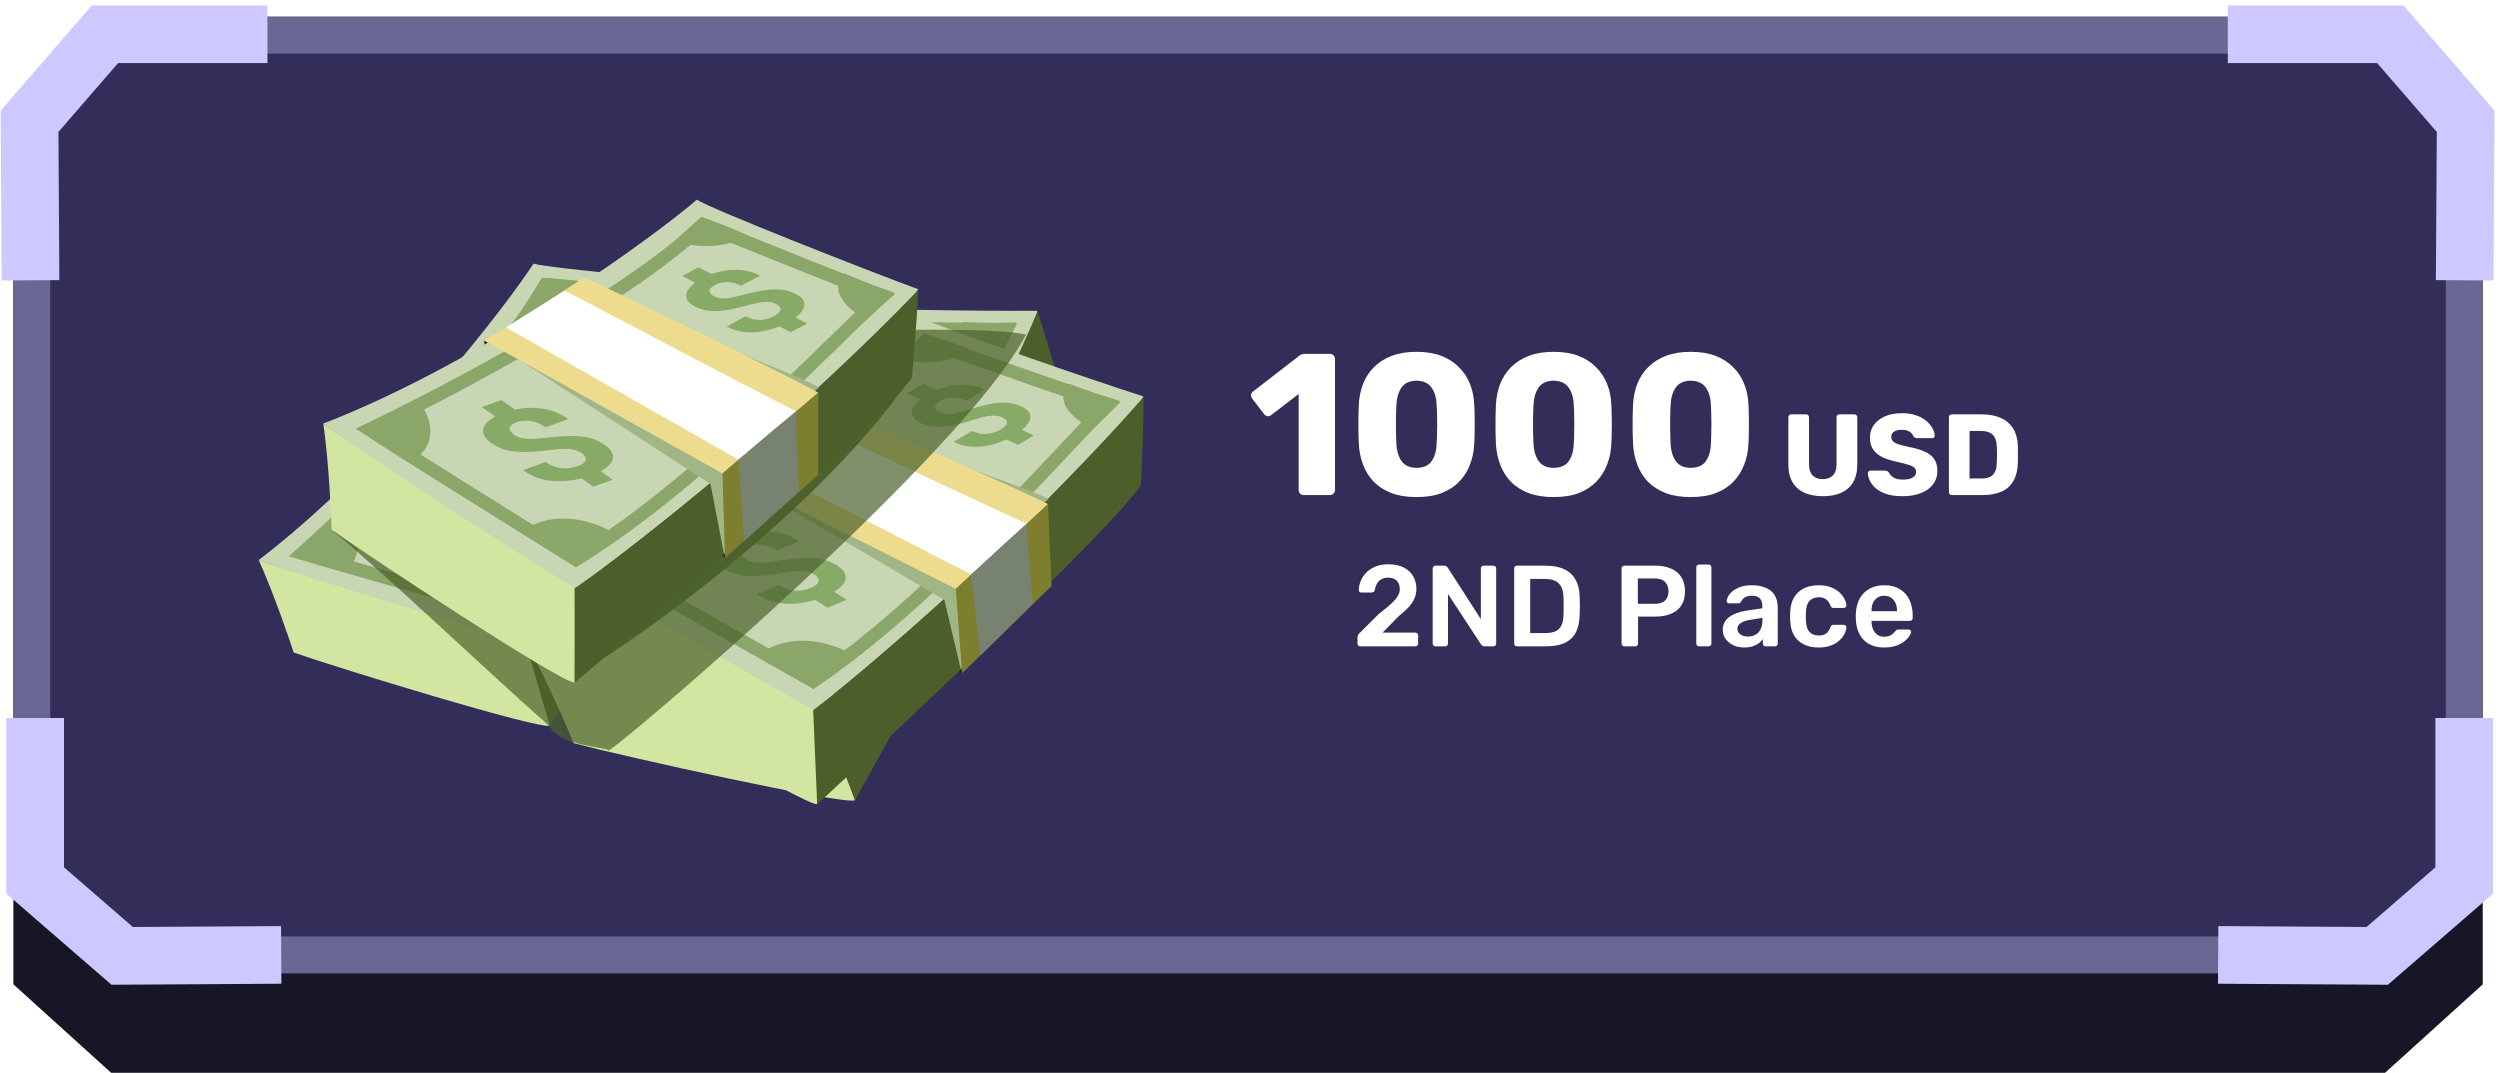 <svg width="347" height="149" viewBox="0 0 347 149" fill="none" xmlns="http://www.w3.org/2000/svg">
<path d="M344.604 136.631L331.043 148.906H15.427L1.857 136.622L1.854 136.625L1.854 14.602L15.423 2.32L15.422 2.319L331.038 2.319L331.037 2.32L344.604 14.6L344.604 136.631Z" fill="#171627"/>
<path d="M16.38 132.545L4.416 122.203L4.416 15.221L16.378 4.881L330.082 4.881L342.041 15.219L342.041 122.212L330.087 132.545H16.38Z" fill="#322E59" stroke="#6B6794" stroke-width="5.125"/>
<path d="M342.032 99.659V122.213L329.959 132.675L307.881 132.542" stroke="#CDC8FF" stroke-width="8"/>
<path d="M4.884 99.659V122.213L16.957 132.675L39.035 132.542" stroke="#CDC8FF" stroke-width="8"/>
<path d="M309.219 4.755L331.773 4.755L342.235 16.828L342.101 38.906" stroke="#CDC8FF" stroke-width="8"/>
<path d="M37.119 4.755L14.565 4.755L4.103 16.828L4.237 38.906" stroke="#CDC8FF" stroke-width="8"/>
<path d="M180.957 68.713C180.771 68.713 180.603 68.648 180.453 68.517C180.323 68.387 180.257 68.219 180.257 68.013V54.685L176.421 57.625C176.253 57.756 176.076 57.803 175.889 57.765C175.721 57.728 175.572 57.625 175.441 57.457L173.789 55.301C173.677 55.133 173.631 54.956 173.649 54.769C173.687 54.564 173.799 54.405 173.985 54.293L180.425 49.309C180.537 49.235 180.64 49.188 180.733 49.169C180.845 49.132 180.967 49.113 181.097 49.113H184.597C184.784 49.113 184.943 49.179 185.073 49.309C185.223 49.44 185.297 49.608 185.297 49.813V68.013C185.297 68.219 185.223 68.387 185.073 68.517C184.943 68.648 184.784 68.713 184.597 68.713H180.957ZM196.611 68.993C195.267 68.993 194.1 68.807 193.111 68.433C192.122 68.041 191.3 67.509 190.647 66.837C190.012 66.165 189.527 65.381 189.191 64.485C188.855 63.589 188.659 62.628 188.603 61.601C188.584 61.097 188.566 60.528 188.547 59.893C188.547 59.24 188.547 58.587 188.547 57.933C188.566 57.261 188.584 56.664 188.603 56.141C188.659 55.115 188.855 54.163 189.191 53.285C189.546 52.389 190.05 51.615 190.703 50.961C191.375 50.289 192.196 49.767 193.167 49.393C194.156 49.02 195.304 48.833 196.611 48.833C197.936 48.833 199.084 49.02 200.055 49.393C201.026 49.767 201.838 50.289 202.491 50.961C203.163 51.615 203.676 52.389 204.031 53.285C204.386 54.163 204.582 55.115 204.619 56.141C204.656 56.664 204.675 57.261 204.675 57.933C204.694 58.587 204.694 59.24 204.675 59.893C204.675 60.528 204.656 61.097 204.619 61.601C204.582 62.628 204.386 63.589 204.031 64.485C203.695 65.381 203.2 66.165 202.547 66.837C201.912 67.509 201.1 68.041 200.111 68.433C199.14 68.807 197.974 68.993 196.611 68.993ZM196.611 64.933C197.582 64.933 198.282 64.625 198.711 64.009C199.159 63.375 199.392 62.525 199.411 61.461C199.448 60.92 199.467 60.351 199.467 59.753C199.486 59.156 199.486 58.559 199.467 57.961C199.467 57.364 199.448 56.813 199.411 56.309C199.392 55.283 199.159 54.452 198.711 53.817C198.282 53.183 197.582 52.856 196.611 52.837C195.64 52.856 194.94 53.183 194.511 53.817C194.082 54.452 193.848 55.283 193.811 56.309C193.792 56.813 193.774 57.364 193.755 57.961C193.755 58.559 193.755 59.156 193.755 59.753C193.774 60.351 193.792 60.92 193.811 61.461C193.848 62.525 194.091 63.375 194.539 64.009C194.987 64.625 195.678 64.933 196.611 64.933ZM215.642 68.993C214.298 68.993 213.132 68.807 212.142 68.433C211.153 68.041 210.332 67.509 209.678 66.837C209.044 66.165 208.558 65.381 208.222 64.485C207.886 63.589 207.69 62.628 207.634 61.601C207.616 61.097 207.597 60.528 207.578 59.893C207.578 59.24 207.578 58.587 207.578 57.933C207.597 57.261 207.616 56.664 207.634 56.141C207.69 55.115 207.886 54.163 208.222 53.285C208.577 52.389 209.081 51.615 209.734 50.961C210.406 50.289 211.228 49.767 212.198 49.393C213.188 49.02 214.336 48.833 215.642 48.833C216.968 48.833 218.116 49.02 219.086 49.393C220.057 49.767 220.869 50.289 221.522 50.961C222.194 51.615 222.708 52.389 223.062 53.285C223.417 54.163 223.613 55.115 223.65 56.141C223.688 56.664 223.706 57.261 223.706 57.933C223.725 58.587 223.725 59.24 223.706 59.893C223.706 60.528 223.688 61.097 223.65 61.601C223.613 62.628 223.417 63.589 223.062 64.485C222.726 65.381 222.232 66.165 221.578 66.837C220.944 67.509 220.132 68.041 219.142 68.433C218.172 68.807 217.005 68.993 215.642 68.993ZM215.642 64.933C216.613 64.933 217.313 64.625 217.742 64.009C218.19 63.375 218.424 62.525 218.442 61.461C218.48 60.92 218.498 60.351 218.498 59.753C218.517 59.156 218.517 58.559 218.498 57.961C218.498 57.364 218.48 56.813 218.442 56.309C218.424 55.283 218.19 54.452 217.742 53.817C217.313 53.183 216.613 52.856 215.642 52.837C214.672 52.856 213.972 53.183 213.542 53.817C213.113 54.452 212.88 55.283 212.842 56.309C212.824 56.813 212.805 57.364 212.786 57.961C212.786 58.559 212.786 59.156 212.786 59.753C212.805 60.351 212.824 60.92 212.842 61.461C212.88 62.525 213.122 63.375 213.57 64.009C214.018 64.625 214.709 64.933 215.642 64.933ZM234.674 68.993C233.33 68.993 232.163 68.807 231.174 68.433C230.184 68.041 229.363 67.509 228.71 66.837C228.075 66.165 227.59 65.381 227.254 64.485C226.918 63.589 226.722 62.628 226.666 61.601C226.647 61.097 226.628 60.528 226.61 59.893C226.61 59.24 226.61 58.587 226.61 57.933C226.628 57.261 226.647 56.664 226.666 56.141C226.722 55.115 226.918 54.163 227.254 53.285C227.608 52.389 228.112 51.615 228.766 50.961C229.438 50.289 230.259 49.767 231.23 49.393C232.219 49.02 233.367 48.833 234.674 48.833C235.999 48.833 237.147 49.02 238.118 49.393C239.088 49.767 239.9 50.289 240.554 50.961C241.226 51.615 241.739 52.389 242.094 53.285C242.448 54.163 242.644 55.115 242.682 56.141C242.719 56.664 242.738 57.261 242.738 57.933C242.756 58.587 242.756 59.24 242.738 59.893C242.738 60.528 242.719 61.097 242.682 61.601C242.644 62.628 242.448 63.589 242.094 64.485C241.758 65.381 241.263 66.165 240.61 66.837C239.975 67.509 239.163 68.041 238.174 68.433C237.203 68.807 236.036 68.993 234.674 68.993ZM234.674 64.933C235.644 64.933 236.344 64.625 236.774 64.009C237.222 63.375 237.455 62.525 237.474 61.461C237.511 60.92 237.53 60.351 237.53 59.753C237.548 59.156 237.548 58.559 237.53 57.961C237.53 57.364 237.511 56.813 237.474 56.309C237.455 55.283 237.222 54.452 236.774 53.817C236.344 53.183 235.644 52.856 234.674 52.837C233.703 52.856 233.003 53.183 232.574 53.817C232.144 54.452 231.911 55.283 231.874 56.309C231.855 56.813 231.836 57.364 231.818 57.961C231.818 58.559 231.818 59.156 231.818 59.753C231.836 60.351 231.855 60.92 231.874 61.461C231.911 62.525 232.154 63.375 232.602 64.009C233.05 64.625 233.74 64.933 234.674 64.933Z" fill="white"/>
<path d="M253.009 68.873C252.049 68.873 251.207 68.719 250.481 68.409C249.767 68.089 249.212 67.604 248.817 66.953C248.423 66.292 248.225 65.455 248.225 64.441V57.913C248.225 57.796 248.263 57.7 248.337 57.625C248.412 57.551 248.508 57.513 248.625 57.513H250.689C250.807 57.513 250.903 57.551 250.977 57.625C251.052 57.7 251.089 57.796 251.089 57.913V64.425C251.089 65.119 251.255 65.641 251.585 65.993C251.927 66.335 252.401 66.505 253.009 66.505C253.607 66.505 254.071 66.335 254.401 65.993C254.743 65.641 254.913 65.119 254.913 64.425V57.913C254.913 57.796 254.951 57.7 255.025 57.625C255.111 57.551 255.207 57.513 255.313 57.513H257.393C257.5 57.513 257.591 57.551 257.665 57.625C257.751 57.7 257.793 57.796 257.793 57.913V64.441C257.793 65.455 257.596 66.292 257.201 66.953C256.807 67.604 256.252 68.089 255.537 68.409C254.823 68.719 253.98 68.873 253.009 68.873ZM264.091 68.873C263.024 68.873 262.139 68.724 261.435 68.425C260.731 68.116 260.198 67.716 259.835 67.225C259.472 66.735 259.28 66.212 259.259 65.657C259.259 65.572 259.291 65.497 259.355 65.433C259.43 65.359 259.515 65.321 259.611 65.321H261.627C261.776 65.321 261.888 65.348 261.963 65.401C262.048 65.455 262.123 65.524 262.187 65.609C262.272 65.769 262.39 65.924 262.539 66.073C262.699 66.223 262.902 66.345 263.147 66.441C263.403 66.527 263.718 66.569 264.091 66.569C264.71 66.569 265.174 66.473 265.483 66.281C265.803 66.089 265.963 65.828 265.963 65.497C265.963 65.263 265.878 65.071 265.707 64.921C265.536 64.761 265.259 64.623 264.875 64.505C264.502 64.377 264 64.249 263.371 64.121C262.56 63.951 261.867 63.732 261.291 63.465C260.726 63.188 260.294 62.831 259.995 62.393C259.696 61.945 259.547 61.391 259.547 60.729C259.547 60.079 259.728 59.497 260.091 58.985C260.464 58.473 260.982 58.073 261.643 57.785C262.304 57.497 263.088 57.353 263.995 57.353C264.731 57.353 265.376 57.449 265.931 57.641C266.496 57.833 266.971 58.089 267.355 58.409C267.739 58.729 268.027 59.071 268.219 59.433C268.422 59.785 268.528 60.132 268.539 60.473C268.539 60.559 268.507 60.639 268.443 60.713C268.379 60.777 268.299 60.809 268.203 60.809H266.091C265.974 60.809 265.872 60.788 265.787 60.745C265.702 60.703 265.627 60.633 265.563 60.537C265.499 60.303 265.328 60.1 265.051 59.929C264.784 59.748 264.432 59.657 263.995 59.657C263.526 59.657 263.158 59.743 262.891 59.913C262.635 60.073 262.507 60.324 262.507 60.665C262.507 60.879 262.576 61.065 262.715 61.225C262.864 61.385 263.104 61.524 263.435 61.641C263.776 61.759 264.24 61.881 264.827 62.009C265.798 62.191 266.582 62.42 267.179 62.697C267.776 62.964 268.214 63.316 268.491 63.753C268.768 64.18 268.907 64.719 268.907 65.369C268.907 66.095 268.699 66.724 268.283 67.257C267.878 67.78 267.312 68.18 266.587 68.457C265.862 68.735 265.03 68.873 264.091 68.873ZM270.909 68.713C270.791 68.713 270.695 68.676 270.621 68.601C270.546 68.527 270.509 68.431 270.509 68.313V57.913C270.509 57.796 270.546 57.7 270.621 57.625C270.695 57.551 270.791 57.513 270.909 57.513H275.069C276.114 57.513 277.005 57.684 277.741 58.025C278.477 58.356 279.042 58.847 279.437 59.497C279.831 60.137 280.045 60.932 280.077 61.881C280.087 62.351 280.093 62.761 280.093 63.113C280.093 63.465 280.087 63.871 280.077 64.329C280.034 65.321 279.821 66.143 279.437 66.793C279.063 67.444 278.514 67.929 277.789 68.249C277.074 68.559 276.194 68.713 275.149 68.713H270.909ZM273.373 66.409H275.069C275.527 66.409 275.906 66.34 276.205 66.201C276.514 66.052 276.743 65.823 276.893 65.513C277.053 65.204 277.138 64.799 277.149 64.297C277.17 63.988 277.181 63.711 277.181 63.465C277.191 63.22 277.191 62.975 277.181 62.729C277.181 62.484 277.17 62.212 277.149 61.913C277.127 61.188 276.935 60.66 276.573 60.329C276.221 59.988 275.693 59.817 274.989 59.817H273.373V66.409Z" fill="white"/>
<path d="M188.805 89.713C188.699 89.713 188.608 89.676 188.533 89.601C188.459 89.527 188.421 89.436 188.421 89.329V88.513C188.421 88.417 188.443 88.305 188.485 88.177C188.539 88.039 188.651 87.9 188.821 87.761L191.349 85.249C192.053 84.695 192.619 84.225 193.045 83.841C193.483 83.447 193.797 83.089 193.989 82.769C194.192 82.439 194.293 82.113 194.293 81.793C194.293 81.313 194.16 80.924 193.893 80.625C193.637 80.327 193.227 80.177 192.661 80.177C192.288 80.177 191.973 80.257 191.717 80.417C191.461 80.567 191.259 80.769 191.109 81.025C190.971 81.281 190.875 81.564 190.821 81.873C190.8 82.012 190.741 82.108 190.645 82.161C190.549 82.215 190.453 82.241 190.357 82.241H188.933C188.837 82.241 188.757 82.209 188.693 82.145C188.629 82.081 188.597 82.007 188.597 81.921C188.608 81.463 188.704 81.02 188.885 80.593C189.067 80.156 189.328 79.772 189.669 79.441C190.021 79.1 190.448 78.828 190.949 78.625C191.451 78.423 192.016 78.321 192.645 78.321C193.531 78.321 194.261 78.471 194.837 78.769C195.424 79.068 195.861 79.473 196.149 79.985C196.448 80.497 196.597 81.073 196.597 81.713C196.597 82.215 196.501 82.679 196.309 83.105C196.117 83.521 195.84 83.927 195.477 84.321C195.115 84.705 194.677 85.1 194.165 85.505L191.893 87.809H196.453C196.571 87.809 196.661 87.847 196.725 87.921C196.8 87.985 196.837 88.076 196.837 88.193V89.329C196.837 89.436 196.8 89.527 196.725 89.601C196.661 89.676 196.571 89.713 196.453 89.713H188.805ZM199.239 89.713C199.133 89.713 199.042 89.676 198.967 89.601C198.893 89.527 198.855 89.436 198.855 89.329V78.913C198.855 78.796 198.893 78.7 198.967 78.625C199.042 78.551 199.133 78.513 199.239 78.513H200.471C200.621 78.513 200.727 78.551 200.791 78.625C200.866 78.689 200.914 78.737 200.935 78.769L205.543 85.937V78.913C205.543 78.796 205.575 78.7 205.639 78.625C205.714 78.551 205.81 78.513 205.927 78.513H207.271C207.389 78.513 207.485 78.551 207.559 78.625C207.634 78.7 207.671 78.796 207.671 78.913V89.313C207.671 89.431 207.634 89.527 207.559 89.601C207.485 89.676 207.394 89.713 207.287 89.713H206.039C205.89 89.713 205.783 89.676 205.719 89.601C205.655 89.527 205.607 89.479 205.575 89.457L200.983 82.449V89.329C200.983 89.436 200.946 89.527 200.871 89.601C200.797 89.676 200.701 89.713 200.583 89.713H199.239ZM210.552 89.713C210.445 89.713 210.355 89.676 210.28 89.601C210.205 89.527 210.168 89.436 210.168 89.329V78.913C210.168 78.796 210.205 78.7 210.28 78.625C210.355 78.551 210.445 78.513 210.552 78.513H214.456C215.533 78.513 216.419 78.679 217.112 79.009C217.816 79.34 218.344 79.831 218.696 80.481C219.059 81.132 219.245 81.927 219.256 82.865C219.277 83.335 219.288 83.751 219.288 84.113C219.288 84.476 219.277 84.887 219.256 85.345C219.235 86.337 219.053 87.159 218.712 87.809C218.371 88.449 217.853 88.929 217.16 89.249C216.477 89.559 215.603 89.713 214.536 89.713H210.552ZM212.392 87.873H214.456C215.053 87.873 215.539 87.788 215.912 87.617C216.285 87.447 216.557 87.175 216.728 86.801C216.909 86.417 217.005 85.916 217.016 85.297C217.027 84.977 217.032 84.7 217.032 84.465C217.043 84.22 217.043 83.98 217.032 83.745C217.032 83.5 217.027 83.223 217.016 82.913C216.995 82.039 216.776 81.393 216.36 80.977C215.944 80.561 215.283 80.353 214.376 80.353H212.392V87.873ZM225.458 89.713C225.352 89.713 225.261 89.676 225.186 89.601C225.112 89.527 225.074 89.436 225.074 89.329V78.913C225.074 78.796 225.112 78.7 225.186 78.625C225.261 78.551 225.352 78.513 225.458 78.513H229.746C230.578 78.513 231.304 78.647 231.922 78.913C232.541 79.169 233.021 79.564 233.362 80.097C233.704 80.62 233.874 81.276 233.874 82.065C233.874 82.865 233.704 83.527 233.362 84.049C233.021 84.561 232.541 84.945 231.922 85.201C231.304 85.457 230.578 85.585 229.746 85.585H227.362V89.329C227.362 89.436 227.325 89.527 227.25 89.601C227.186 89.676 227.096 89.713 226.978 89.713H225.458ZM227.33 83.809H229.666C230.285 83.809 230.76 83.665 231.09 83.377C231.421 83.079 231.586 82.641 231.586 82.065C231.586 81.532 231.432 81.105 231.122 80.785C230.813 80.455 230.328 80.289 229.666 80.289H227.33V83.809ZM235.829 89.713C235.722 89.713 235.632 89.676 235.557 89.601C235.482 89.527 235.445 89.436 235.445 89.329V78.737C235.445 78.631 235.482 78.54 235.557 78.465C235.632 78.391 235.722 78.353 235.829 78.353H237.157C237.264 78.353 237.354 78.391 237.429 78.465C237.504 78.54 237.541 78.631 237.541 78.737V89.329C237.541 89.436 237.504 89.527 237.429 89.601C237.354 89.676 237.264 89.713 237.157 89.713H235.829ZM242.079 89.873C241.525 89.873 241.023 89.767 240.575 89.553C240.127 89.329 239.77 89.036 239.503 88.673C239.247 88.3 239.119 87.884 239.119 87.425C239.119 86.679 239.418 86.087 240.015 85.649C240.623 85.201 241.423 84.903 242.415 84.753L244.607 84.433V84.097C244.607 83.649 244.495 83.303 244.271 83.057C244.047 82.812 243.663 82.689 243.119 82.689C242.735 82.689 242.421 82.769 242.175 82.929C241.941 83.079 241.765 83.281 241.647 83.537C241.562 83.676 241.439 83.745 241.279 83.745H240.015C239.898 83.745 239.807 83.713 239.743 83.649C239.69 83.585 239.663 83.5 239.663 83.393C239.674 83.223 239.743 83.015 239.871 82.769C239.999 82.524 240.202 82.289 240.479 82.065C240.757 81.831 241.114 81.633 241.551 81.473C241.989 81.313 242.517 81.233 243.135 81.233C243.807 81.233 244.373 81.319 244.831 81.489C245.301 81.649 245.674 81.868 245.951 82.145C246.229 82.423 246.431 82.748 246.559 83.121C246.687 83.495 246.751 83.889 246.751 84.305V89.329C246.751 89.436 246.714 89.527 246.639 89.601C246.565 89.676 246.474 89.713 246.367 89.713H245.071C244.954 89.713 244.858 89.676 244.783 89.601C244.719 89.527 244.687 89.436 244.687 89.329V88.705C244.549 88.908 244.362 89.1 244.127 89.281C243.893 89.452 243.605 89.596 243.263 89.713C242.933 89.82 242.538 89.873 242.079 89.873ZM242.623 88.353C242.997 88.353 243.333 88.273 243.631 88.113C243.941 87.953 244.181 87.708 244.351 87.377C244.533 87.036 244.623 86.609 244.623 86.097V85.761L243.023 86.017C242.394 86.113 241.925 86.268 241.615 86.481C241.306 86.695 241.151 86.956 241.151 87.265C241.151 87.5 241.221 87.703 241.359 87.873C241.509 88.033 241.695 88.156 241.919 88.241C242.143 88.316 242.378 88.353 242.623 88.353ZM252.404 89.873C251.636 89.873 250.959 89.729 250.372 89.441C249.796 89.153 249.343 88.737 249.012 88.193C248.692 87.639 248.516 86.972 248.484 86.193C248.473 86.033 248.468 85.825 248.468 85.569C248.468 85.303 248.473 85.084 248.484 84.913C248.516 84.135 248.692 83.473 249.012 82.929C249.343 82.375 249.796 81.953 250.372 81.665C250.959 81.377 251.636 81.233 252.404 81.233C253.087 81.233 253.668 81.329 254.148 81.521C254.628 81.713 255.023 81.953 255.332 82.241C255.641 82.529 255.871 82.833 256.02 83.153C256.18 83.463 256.265 83.745 256.276 84.001C256.287 84.119 256.249 84.215 256.164 84.289C256.089 84.353 255.999 84.385 255.892 84.385H254.484C254.377 84.385 254.292 84.359 254.228 84.305C254.175 84.252 254.121 84.172 254.068 84.065C253.908 83.639 253.695 83.34 253.428 83.169C253.172 82.988 252.841 82.897 252.436 82.897C251.903 82.897 251.476 83.068 251.156 83.409C250.847 83.74 250.681 84.268 250.66 84.993C250.639 85.399 250.639 85.772 250.66 86.113C250.681 86.849 250.847 87.383 251.156 87.713C251.476 88.044 251.903 88.209 252.436 88.209C252.852 88.209 253.188 88.124 253.444 87.953C253.7 87.772 253.908 87.468 254.068 87.041C254.121 86.935 254.175 86.855 254.228 86.801C254.292 86.748 254.377 86.721 254.484 86.721H255.892C255.999 86.721 256.089 86.759 256.164 86.833C256.249 86.897 256.287 86.988 256.276 87.105C256.265 87.297 256.212 87.516 256.116 87.761C256.031 87.996 255.887 88.241 255.684 88.497C255.492 88.743 255.247 88.972 254.948 89.185C254.649 89.388 254.287 89.553 253.86 89.681C253.444 89.809 252.959 89.873 252.404 89.873ZM261.529 89.873C260.345 89.873 259.406 89.532 258.713 88.849C258.019 88.167 257.646 87.196 257.593 85.937C257.582 85.831 257.577 85.697 257.577 85.537C257.577 85.367 257.582 85.233 257.593 85.137C257.635 84.337 257.817 83.644 258.137 83.057C258.467 82.471 258.921 82.023 259.497 81.713C260.073 81.393 260.75 81.233 261.529 81.233C262.393 81.233 263.118 81.415 263.705 81.777C264.291 82.129 264.734 82.625 265.033 83.265C265.331 83.895 265.481 84.625 265.481 85.457V85.793C265.481 85.9 265.443 85.991 265.369 86.065C265.294 86.14 265.198 86.177 265.081 86.177H259.769C259.769 86.177 259.769 86.193 259.769 86.225C259.769 86.257 259.769 86.284 259.769 86.305C259.779 86.679 259.849 87.025 259.977 87.345C260.115 87.655 260.313 87.905 260.569 88.097C260.835 88.289 261.15 88.385 261.513 88.385C261.811 88.385 262.062 88.343 262.265 88.257C262.467 88.161 262.633 88.055 262.761 87.937C262.889 87.82 262.979 87.724 263.033 87.649C263.129 87.521 263.203 87.447 263.257 87.425C263.321 87.393 263.411 87.377 263.529 87.377H264.905C265.011 87.377 265.097 87.409 265.161 87.473C265.235 87.537 265.267 87.617 265.257 87.713C265.246 87.884 265.155 88.092 264.985 88.337C264.825 88.583 264.59 88.823 264.281 89.057C263.971 89.292 263.582 89.489 263.113 89.649C262.654 89.799 262.126 89.873 261.529 89.873ZM259.769 84.833H263.305V84.785C263.305 84.369 263.235 84.007 263.097 83.697C262.958 83.388 262.755 83.143 262.489 82.961C262.222 82.78 261.902 82.689 261.529 82.689C261.155 82.689 260.835 82.78 260.569 82.961C260.302 83.143 260.099 83.388 259.961 83.697C259.833 84.007 259.769 84.369 259.769 84.785V84.833Z" fill="white"/>
<g filter="url(#filter0_d_1266_3559)">
<path d="M83.65 73.72L84.202 72.958L84.566 74.02L83.65 73.72Z" fill="#232C18"/>
<path d="M47.854 56.012L47.355 56.81L46.92 55.775L47.854 56.012Z" fill="#232C18"/>
<path d="M66.982 83.237C63.996 83.832 41.099 75.895 30.023 71.852C47.863 58.247 64.811 35.976 68.169 30.707C70.075 31.354 92.996 33.436 98.771 33.815C97.159 41.838 69.416 80.984 66.982 83.237Z" fill="#C8D6B4"/>
<path d="M34.876 84.688C34.605 83.756 32.132 76.473 30.027 71.85C39.424 75.221 58.633 80.891 67.04 83.135C67.243 83.734 68.208 86.915 70.448 94.846C68.889 95.385 41.181 86.886 34.876 84.688Z" fill="url(#paint0_linear_1266_3559)"/>
<path d="M101.182 45.044C98.32 52.194 79.499 81.224 70.447 94.846L67.061 83.214C79.77 67.349 93.559 44.116 98.794 33.894C99.083 34.983 99.964 38.738 101.182 45.044Z" fill="#4C5E29"/>
<path d="M84.707 35.107C88.648 35.491 92.253 35.821 94.416 35.939C93.359 37.79 92.299 39.664 91.231 41.553C83.72 54.83 75.836 68.767 66.153 79.509C64.177 78.948 61.704 78.251 59.016 77.494L58.035 77.217C54.711 76.28 51.118 75.267 47.762 74.314C44.406 73.361 41.289 72.469 38.913 71.773C37.742 71.43 36.771 71.141 36.044 70.918C40.501 66.914 46.965 60.792 53.224 54.22C59.861 47.252 66.326 39.716 69.896 33.643C72.346 33.872 75.286 34.167 78.306 34.47C80.449 34.685 82.631 34.904 84.707 35.107Z" stroke="#8BA669" stroke-width="1.838"/>
<g style="mix-blend-mode:multiply" filter="url(#filter1_f_1266_3559)">
<path d="M90.018 49.533C87.407 53.44 85.184 72.182 84.276 73.545L80.101 65.391L47.847 55.683C50.716 52.759 55.801 48.22 57.485 46.219C58.118 46.035 87.49 48.809 90.018 49.533Z" fill="#A2B587"/>
</g>
<path d="M81.19 63.651L46.921 55.783C49.79 52.86 55.284 46.448 56.968 44.447C57.601 44.263 87.629 49.504 90.157 50.227C87.546 54.134 82.098 62.288 81.19 63.651Z" fill="#EDDB8E"/>
<path d="M42.038 73.586C45.544 70.165 42.791 66.865 40.976 65.642L34.49 71.282C35.01 71.422 37.248 72.08 42.038 73.586Z" fill="#8BA669"/>
<path d="M58.355 78.09C62.211 73.466 68.33 74.269 70.908 75.249L66.381 80.318C65.459 80.086 62.563 79.316 58.355 78.09Z" fill="#8BA669"/>
<path d="M93.489 39.414L96.082 35.221C94.781 35.12 91.556 34.837 89.061 34.513C87.546 37.555 91.382 39.048 93.489 39.414Z" fill="#8BA669"/>
<path d="M75.828 33.301C72.855 36.317 68.641 36.748 66.906 36.586L69.336 32.69C70.474 32.734 73.366 32.917 75.828 33.301Z" fill="#8BA669"/>
<path d="M49.051 64.099L51.208 62.524L53.215 63.228C54.272 62.66 55.375 62.296 56.525 62.137C57.811 61.953 59.01 62.062 60.122 62.465L60.139 62.5L57.66 64.311C56.973 64.07 56.301 63.988 55.643 64.065C54.985 64.143 54.415 64.358 53.932 64.711C53.431 65.077 53.201 65.402 53.242 65.687C53.283 65.966 53.542 66.189 54.019 66.356C54.322 66.463 54.639 66.514 54.971 66.511C55.303 66.508 55.693 66.444 56.141 66.318C56.589 66.186 57.133 65.983 57.773 65.711C58.966 65.204 60.023 64.81 60.942 64.529C61.862 64.241 62.697 64.081 63.448 64.049C64.199 64.011 64.921 64.113 65.613 64.356C66.62 64.71 67.115 65.224 67.098 65.897C67.083 66.459 66.737 67.073 66.06 67.74L67.86 68.372L65.703 69.948L63.948 69.331C63.244 69.745 62.507 70.085 61.737 70.352C60.853 70.658 59.962 70.827 59.066 70.858C58.169 70.883 57.302 70.742 56.464 70.435L56.438 70.407L58.917 68.596C59.435 68.778 59.936 68.866 60.419 68.859C60.908 68.848 61.37 68.765 61.807 68.61C62.238 68.453 62.636 68.24 63.003 67.972C63.358 67.713 63.594 67.472 63.71 67.248C63.827 67.025 63.83 66.827 63.719 66.656C63.608 66.479 63.396 66.335 63.081 66.225C62.767 66.114 62.435 66.061 62.086 66.064C61.965 66.065 61.839 66.073 61.706 66.089C61.568 66.106 61.423 66.13 61.273 66.162C61.149 66.189 61.022 66.221 60.89 66.258C60.743 66.299 60.587 66.348 60.422 66.404C60.086 66.519 59.712 66.665 59.301 66.842C58.126 67.361 57.081 67.766 56.167 68.055C55.253 68.339 54.415 68.498 53.653 68.532C52.896 68.562 52.168 68.455 51.47 68.209C50.492 67.866 50.003 67.357 50.003 66.684C50.003 66.103 50.349 65.475 51.039 64.798L49.051 64.099Z" fill="#87AA67"/>
<path d="M69.111 40.667L70.817 39.004L72.678 39.373C73.539 38.737 74.468 38.276 75.463 37.99C76.576 37.665 77.649 37.611 78.682 37.826L78.701 37.854L76.74 39.767C76.103 39.641 75.499 39.653 74.928 39.805C74.357 39.956 73.88 40.218 73.498 40.591C73.103 40.977 72.941 41.294 73.013 41.54C73.084 41.781 73.341 41.946 73.783 42.033C74.064 42.089 74.351 42.095 74.643 42.05C74.936 42.005 75.272 41.899 75.652 41.731C76.031 41.558 76.486 41.311 77.017 40.989C78.007 40.391 78.891 39.91 79.667 39.545C80.443 39.175 81.16 38.928 81.819 38.805C82.478 38.676 83.128 38.675 83.77 38.803C84.704 38.988 85.206 39.379 85.276 39.976C85.334 40.474 85.106 41.06 84.592 41.734L86.262 42.066L84.556 43.73L82.928 43.407C82.358 43.861 81.751 44.254 81.104 44.587C80.362 44.969 79.597 45.231 78.809 45.372C78.02 45.507 77.237 45.492 76.458 45.327L76.431 45.306L78.392 43.393C78.873 43.488 79.326 43.502 79.751 43.435C80.182 43.364 80.58 43.232 80.946 43.04C81.307 42.847 81.632 42.609 81.922 42.326C82.203 42.052 82.38 41.809 82.455 41.597C82.529 41.385 82.507 41.21 82.388 41.073C82.268 40.931 82.062 40.83 81.77 40.773C81.479 40.715 81.179 40.709 80.871 40.756C80.764 40.773 80.654 40.796 80.538 40.827C80.419 40.859 80.294 40.898 80.165 40.946C80.06 40.985 79.951 41.029 79.839 41.078C79.715 41.133 79.583 41.196 79.445 41.267C79.162 41.411 78.85 41.587 78.51 41.795C77.537 42.402 76.665 42.891 75.895 43.263C75.124 43.628 74.403 43.874 73.734 44.001C73.07 44.123 72.414 44.12 71.766 43.992C70.859 43.812 70.363 43.425 70.278 42.83C70.205 42.317 70.43 41.718 70.955 41.033L69.111 40.667Z" fill="#87AA67"/>
<path d="M93.085 60.353L90.132 50.208C89.412 51.387 83.917 59.411 81.194 63.642L84.561 74.026L93.085 60.353Z" fill="#7E7E2F"/>
<path d="M88.089 53.288C87.601 53.33 65.801 48.892 55.1 46.713L49.163 53.381L82.658 61.372C83.237 60.624 84.788 58.1 88.089 53.288Z" fill="white"/>
<path d="M88.088 53.288C88.579 54.974 89.359 57.654 91.275 63.161L86.31 71.234L82.657 61.372C83.237 60.625 84.787 58.101 88.088 53.288Z" fill="#788270"/>
<path d="M125.203 81.387L125.731 80.522L126.211 81.632L125.203 81.387Z" fill="#232C18"/>
<path d="M85.265 65.378L84.795 66.277L84.242 65.202L85.265 65.378Z" fill="#232C18"/>
<path d="M108.101 93.011C104.945 93.901 79.683 87.303 67.446 83.892C85.463 67.778 101.794 42.432 104.957 36.489C107.058 37.024 131.853 37.332 138.088 37.253C137.031 46.005 110.526 90.386 108.101 93.011Z" fill="#C8D6B4"/>
<path d="M73.737 97.27C73.368 96.292 70.098 88.678 67.449 83.889C77.826 86.72 98.934 91.193 108.153 92.897C108.421 93.523 109.727 96.858 112.8 105.188C111.17 105.899 80.694 99.102 73.737 97.27Z" fill="url(#paint1_linear_1266_3559)"/>
<path d="M141.621 49.111C139.148 57.032 121.376 89.796 112.799 105.188L108.184 92.98C120.5 74.87 133.355 48.755 138.119 37.336C138.52 38.481 139.782 42.44 141.621 49.111Z" fill="#4C5E29"/>
<path d="M123.089 39.752C127.429 39.835 131.385 39.886 133.699 39.827C132.703 41.936 131.706 44.074 130.701 46.226C123.745 61.133 116.439 76.79 106.924 89.154C104.746 88.717 102.014 88.173 99.044 87.582L97.969 87.368C94.319 86.641 90.375 85.855 86.69 85.114C83.005 84.372 79.581 83.676 76.971 83.129C75.618 82.846 74.507 82.606 73.694 82.424C78.146 77.752 84.617 70.59 90.825 62.957C97.38 54.898 103.697 46.247 107.012 39.425C109.672 39.465 112.873 39.535 116.161 39.607C118.48 39.658 120.842 39.709 123.089 39.752Z" stroke="#8BA669" stroke-width="1.838"/>
<g style="mix-blend-mode:multiply" filter="url(#filter2_f_1266_3559)">
<path d="M130.01 54.871C127.534 59.288 126.723 79.605 125.863 81.146L120.692 72.74L85.232 65.025C88.067 61.644 93.148 56.34 94.788 54.05C95.452 53.798 127.234 54.307 130.01 54.871Z" fill="#A2B587"/>
</g>
<path d="M121.719 70.779L84.249 65.211C87.084 61.829 92.446 54.48 94.086 52.19C94.75 51.939 127.444 55.041 130.22 55.605C127.745 60.021 122.579 69.238 121.719 70.779Z" fill="#EDDB8E"/>
<path d="M80.499 84.744C83.977 80.774 80.742 77.461 78.69 76.301L72.198 82.904C72.768 83.011 75.227 83.529 80.499 84.744Z" fill="#8BA669"/>
<path d="M98.404 88.209C102.156 82.918 108.797 83.265 111.648 84.1L107.212 89.926C106.202 89.755 103.027 89.171 98.404 88.209Z" fill="#8BA669"/>
<path d="M132.887 43.711L135.319 38.989C133.914 38.99 130.426 38.958 127.718 38.82C126.347 42.215 130.592 43.495 132.887 43.711Z" fill="#8BA669"/>
<path d="M113.403 38.631C110.463 42.121 105.974 42.938 104.096 42.91L106.378 38.521C107.604 38.472 110.726 38.426 113.403 38.631Z" fill="#8BA669"/>
<path d="M87.233 73.964L89.417 72.09L91.632 72.678C92.719 71.979 93.874 71.495 95.096 71.227C96.462 70.921 97.759 70.938 98.987 71.278L99.008 71.313L96.498 73.467C95.74 73.266 95.011 73.234 94.311 73.373C93.611 73.512 93.016 73.791 92.527 74.21C92.02 74.645 91.801 75.014 91.868 75.317C91.936 75.613 92.233 75.831 92.759 75.971C93.093 76.059 93.439 76.088 93.795 76.057C94.151 76.025 94.564 75.923 95.035 75.75C95.505 75.571 96.073 75.308 96.737 74.961C97.976 74.317 99.078 73.805 100.042 73.425C101.005 73.039 101.889 72.796 102.693 72.699C103.496 72.594 104.28 72.644 105.044 72.847C106.156 73.142 106.73 73.652 106.768 74.377C106.8 74.981 106.48 75.67 105.808 76.443L107.795 76.971L105.611 78.845L103.674 78.33C102.953 78.834 102.19 79.261 101.385 79.612C100.461 80.016 99.519 80.272 98.559 80.381C97.598 80.484 96.655 80.405 95.728 80.146L95.698 80.118L98.209 77.964C98.78 78.116 99.326 78.168 99.844 78.12C100.368 78.067 100.858 77.939 101.314 77.736C101.763 77.531 102.174 77.269 102.545 76.95C102.904 76.642 103.137 76.363 103.243 76.113C103.35 75.863 103.336 75.651 103.203 75.476C103.069 75.295 102.829 75.158 102.482 75.066C102.135 74.974 101.774 74.945 101.4 74.978C101.27 74.989 101.134 75.009 100.993 75.037C100.846 75.066 100.693 75.104 100.534 75.152C100.404 75.191 100.27 75.235 100.131 75.286C99.977 75.343 99.813 75.408 99.641 75.483C99.289 75.635 98.9 75.823 98.474 76.048C97.254 76.704 96.166 77.226 95.209 77.614C94.252 77.996 93.365 78.237 92.549 78.338C91.739 78.434 90.948 78.38 90.177 78.175C89.098 77.888 88.53 77.383 88.473 76.66C88.424 76.037 88.743 75.332 89.428 74.547L87.233 73.964Z" fill="#87AA67"/>
<path d="M106.807 47.108L108.5 45.178L110.53 45.417C111.402 44.662 112.361 44.089 113.406 43.698C114.574 43.256 115.721 43.107 116.849 43.251L116.872 43.28L114.927 45.499C114.232 45.417 113.584 45.482 112.984 45.693C112.383 45.903 111.893 46.225 111.514 46.657C111.121 47.105 110.974 47.459 111.072 47.718C111.169 47.971 111.459 48.125 111.942 48.182C112.248 48.219 112.556 48.2 112.867 48.128C113.177 48.055 113.529 47.913 113.923 47.701C114.316 47.483 114.784 47.178 115.327 46.788C116.34 46.063 117.248 45.472 118.052 45.015C118.854 44.552 119.604 44.226 120.301 44.038C120.997 43.845 121.696 43.789 122.397 43.872C123.415 43.992 123.987 44.37 124.113 45.006C124.217 45.535 124.021 46.184 123.526 46.952L125.347 47.167L123.655 49.098L121.879 48.888C121.306 49.424 120.686 49.898 120.02 50.309C119.254 50.782 118.454 51.128 117.62 51.345C116.785 51.557 115.942 51.607 115.091 51.495L115.061 51.474L117.006 49.255C117.53 49.317 118.018 49.294 118.47 49.186C118.926 49.073 119.343 48.898 119.72 48.661C120.091 48.423 120.42 48.14 120.708 47.812C120.986 47.494 121.157 47.218 121.219 46.984C121.281 46.75 121.242 46.564 121.103 46.427C120.962 46.284 120.732 46.194 120.414 46.156C120.096 46.118 119.774 46.138 119.447 46.214C119.334 46.241 119.217 46.275 119.096 46.318C118.969 46.362 118.839 46.416 118.704 46.477C118.594 46.528 118.482 46.585 118.366 46.647C118.236 46.717 118.1 46.795 117.958 46.882C117.666 47.061 117.346 47.277 116.998 47.529C116.004 48.263 115.109 48.861 114.313 49.325C113.515 49.783 112.762 50.108 112.054 50.3C111.351 50.487 110.646 50.539 109.939 50.456C108.95 50.339 108.385 49.964 108.243 49.333C108.121 48.788 108.313 48.126 108.819 47.346L106.807 47.108Z" fill="#87AA67"/>
<path d="M134.21 66.236L130.184 55.588C129.51 56.914 124.283 65.995 121.714 70.769L126.204 81.639L134.21 66.236Z" fill="#7E7E2F"/>
<path d="M128.251 59.068C127.73 59.154 103.942 56.221 92.265 54.781L86.449 62.442L123.097 68.207C123.657 67.356 125.11 64.514 128.251 59.068Z" fill="white"/>
<path d="M128.251 59.068C128.92 60.837 129.983 63.65 132.504 69.404L127.85 78.493L123.097 68.207C123.657 67.356 125.11 64.514 128.251 59.068Z" fill="#788270"/>
<g filter="url(#filter3_d_1266_3559)">
<path d="M126.779 84.083L127.552 83.427L127.66 84.632L126.779 84.083Z" fill="#232C18"/>
<path d="M93.857 56.377L93.13 57.084L92.941 55.889L93.857 56.377Z" fill="#232C18"/>
<path d="M106.896 89.77C103.619 89.626 81.692 75.452 71.138 68.382C93.294 58.719 116.738 39.758 121.603 35.104C123.431 36.27 146.884 44.324 152.83 46.201C149.086 54.182 110.02 88.035 106.896 89.77Z" fill="#C8D6B4"/>
<path d="M72.926 83.058C72.881 82.013 72.159 73.759 71.143 68.381C80.112 74.318 98.759 85.174 106.981 89.678C107.04 90.357 107.235 93.933 107.546 102.806C105.776 102.971 78.96 86.975 72.926 83.058Z" fill="url(#paint2_linear_1266_3559)"/>
<path d="M152.473 58.568C147.645 65.317 120.51 90.871 107.546 102.805L106.984 89.766C124.35 76.422 144.734 55.643 152.833 46.289C152.855 47.503 152.815 51.658 152.473 58.568Z" fill="#4C5E29"/>
<path d="M137.804 43.88C141.9 45.317 145.641 46.604 147.858 47.272C146.252 48.964 144.636 50.681 143.008 52.411C131.735 64.391 119.894 76.974 106.987 85.739C105.056 84.642 102.631 83.27 99.995 81.778L99.041 81.238C95.802 79.405 92.302 77.424 89.035 75.567C85.767 73.709 82.733 71.976 80.425 70.639C79.23 69.947 78.249 69.372 77.534 68.944C83.225 65.9 91.612 61.124 99.898 55.818C108.646 50.216 117.354 43.978 122.638 38.536C125.151 39.407 128.17 40.476 131.27 41.573C133.457 42.347 135.684 43.136 137.804 43.88Z" stroke="#8BA669" stroke-width="1.838"/>
<g style="mix-blend-mode:multiply" filter="url(#filter4_f_1266_3559)">
<path d="M139.64 60.405C135.907 63.824 128.776 82.867 127.477 84.06L125.198 74.458L93.935 56.031C97.686 53.707 104.172 50.261 106.446 48.599C107.156 48.568 137.18 59 139.64 60.405Z" fill="#A2B587"/>
</g>
<path d="M126.787 72.916L92.943 55.899C96.694 53.575 104.087 48.274 106.362 46.612C107.071 46.581 137.151 59.762 139.611 61.166C135.877 64.586 128.086 71.723 126.787 72.916Z" fill="#EDDB8E"/>
<path d="M83.268 73.277C87.814 70.596 85.779 66.436 84.193 64.692L75.96 68.931C76.468 69.211 78.642 70.473 83.268 73.277Z" fill="#8BA669"/>
<path d="M99.188 82.173C104.409 78.323 110.606 80.731 113.053 82.417L107.016 86.561C106.111 86.082 103.278 84.534 99.188 82.173Z" fill="#8BA669"/>
<path d="M145.868 50.706L149.656 46.983C148.321 46.544 145.018 45.421 142.49 44.443C140.125 47.238 143.756 49.783 145.868 50.706Z" fill="#8BA669"/>
<path d="M128.954 39.782C125.069 42.176 120.549 41.547 118.775 40.933L122.316 37.479C123.496 37.816 126.475 38.75 128.954 39.782Z" fill="#8BA669"/>
<path d="M93.039 65.147L95.7 64.051L97.62 65.303C98.871 64.979 100.119 64.881 101.363 65.009C102.756 65.146 103.983 65.568 105.043 66.275L105.052 66.315L101.993 67.575C101.337 67.147 100.654 66.889 99.946 66.801C99.238 66.714 98.586 66.793 97.99 67.038C97.372 67.293 97.048 67.574 97.018 67.883C96.989 68.185 97.203 68.485 97.659 68.782C97.949 68.971 98.268 69.107 98.616 69.189C98.964 69.27 99.388 69.303 99.889 69.286C100.392 69.262 101.014 69.19 101.753 69.069C103.132 68.845 104.338 68.704 105.373 68.645C106.409 68.579 107.324 68.626 108.118 68.785C108.913 68.937 109.642 69.229 110.305 69.661C111.268 70.289 111.654 70.954 111.463 71.654C111.304 72.238 110.784 72.792 109.905 73.316L111.627 74.439L108.965 75.535L107.287 74.44C106.444 74.693 105.586 74.86 104.712 74.941C103.708 75.035 102.733 74.984 101.787 74.787C100.842 74.583 99.971 74.214 99.172 73.678L99.152 73.641L102.211 72.382C102.706 72.705 103.208 72.925 103.715 73.042C104.229 73.156 104.735 73.188 105.231 73.137C105.722 73.083 106.194 72.963 106.646 72.776C107.084 72.596 107.393 72.404 107.572 72.2C107.751 71.996 107.805 71.79 107.733 71.582C107.663 71.368 107.477 71.163 107.177 70.967C106.876 70.771 106.543 70.63 106.176 70.544C106.049 70.514 105.915 70.491 105.772 70.473C105.623 70.455 105.466 70.444 105.299 70.439C105.164 70.435 105.022 70.435 104.875 70.44C104.71 70.446 104.535 70.457 104.348 70.474C103.966 70.507 103.537 70.564 103.062 70.645C101.699 70.886 100.502 71.042 99.472 71.111C98.443 71.173 97.525 71.125 96.718 70.965C95.919 70.803 95.185 70.504 94.517 70.068C93.582 69.458 93.2 68.8 93.373 68.096C93.522 67.488 94.044 66.919 94.941 66.388L93.039 65.147Z" fill="#87AA67"/>
<path d="M120.035 45.768L122.247 44.464L124.1 45.328C125.164 44.883 126.254 44.639 127.369 44.595C128.617 44.54 129.753 44.758 130.779 45.248L130.792 45.283L128.25 46.782C127.616 46.486 126.98 46.345 126.344 46.357C125.707 46.369 125.142 46.521 124.646 46.813C124.133 47.116 123.882 47.405 123.895 47.682C123.907 47.952 124.134 48.19 124.575 48.395C124.854 48.526 125.153 48.605 125.47 48.633C125.788 48.662 126.167 48.637 126.608 48.558C127.049 48.474 127.589 48.332 128.227 48.132C129.416 47.76 130.463 47.482 131.37 47.3C132.276 47.111 133.09 47.037 133.812 47.077C134.533 47.111 135.214 47.277 135.854 47.575C136.784 48.008 137.209 48.546 137.128 49.189C137.061 49.724 136.673 50.279 135.962 50.853L137.625 51.628L135.413 52.932L133.792 52.177C133.08 52.506 132.343 52.762 131.581 52.944C130.706 53.154 129.838 53.231 128.978 53.177C128.118 53.117 127.302 52.9 126.529 52.528L126.507 52.498L129.049 50.999C129.527 51.222 129.998 51.353 130.461 51.392C130.929 51.428 131.38 51.392 131.812 51.285C132.239 51.175 132.64 51.009 133.016 50.788C133.38 50.573 133.628 50.364 133.761 50.161C133.893 49.959 133.915 49.77 133.825 49.596C133.736 49.416 133.546 49.258 133.256 49.123C132.966 48.988 132.653 48.906 132.319 48.876C132.203 48.865 132.081 48.862 131.953 48.864C131.819 48.867 131.679 48.877 131.531 48.893C131.411 48.907 131.286 48.925 131.157 48.948C131.012 48.974 130.858 49.006 130.696 49.044C130.362 49.123 129.991 49.227 129.582 49.358C128.408 49.743 127.371 50.032 126.469 50.223C125.568 50.408 124.752 50.481 124.019 50.442C123.293 50.4 122.607 50.228 121.962 49.928C121.059 49.507 120.639 48.974 120.702 48.33C120.757 47.775 121.147 47.206 121.871 46.624L120.035 45.768Z" fill="#87AA67"/>
<path d="M140.073 72.513L139.583 61.14C138.528 62.189 130.721 69.177 126.787 72.907L127.648 84.636L140.073 72.513Z" fill="#7E7E2F"/>
<path d="M136.658 63.839C136.137 63.758 114.462 53.526 103.823 48.503L95.902 53.959L128.903 70.906C129.701 70.273 131.971 68.029 136.658 63.839Z" fill="white"/>
<path d="M136.656 63.839C136.738 65.729 136.867 68.734 137.46 74.988L130.195 82.163L128.901 70.906C129.699 70.273 131.968 68.029 136.656 63.839Z" fill="#788270"/>
</g>
<g style="mix-blend-mode:multiply" filter="url(#filter5_f_1266_3559)">
<path d="M136.54 40.552C127.938 56.926 82.123 96.031 78.626 98.29C78.001 97.718 71.798 97.76 70.209 94.758C61.58 87.136 47.097 73.333 40.369 67.861C62.921 59.16 99.153 43.856 104.214 39.416C105.99 40.66 129.398 39.094 136.54 40.552Z" fill="#4B622C" fill-opacity="0.7"/>
</g>
<g style="mix-blend-mode:multiply" filter="url(#filter6_f_1266_3559)">
<path d="M73.681 87.99C71.056 85.586 56.802 79.294 46.562 71.777C69.114 63.076 99.153 43.856 104.213 39.416C105.989 40.66 113.388 45.097 120.531 46.555C105.934 67.508 77.213 86.401 73.681 87.99Z" fill="#4B622C"/>
</g>
<path d="M93.902 70.987L94.703 70.364L94.76 71.572L93.902 70.987Z" fill="#232C18"/>
<path d="M62.208 41.89L61.451 42.565L61.314 41.363L62.208 41.89Z" fill="#232C18"/>
<path d="M73.796 75.812C70.529 75.528 49.232 60.423 38.992 52.906C61.544 44.205 85.782 26.27 90.843 21.831C92.618 23.074 115.703 32.13 121.563 34.261C117.478 42.074 76.992 74.214 73.796 75.812Z" fill="#C8D6B4"/>
<path d="M40.146 67.644C40.146 66.599 39.78 58.321 38.996 52.904C47.701 59.221 65.864 70.87 73.885 75.724C73.914 76.404 73.956 79.985 73.885 88.864C72.109 88.953 46.006 71.817 40.146 67.644Z" fill="url(#paint3_linear_1266_3559)"/>
<path d="M120.677 46.602C115.563 53.137 87.353 77.499 73.887 88.864V75.812C91.811 63.228 113.071 43.346 121.564 34.35C121.535 35.563 121.316 39.712 120.677 46.602Z" fill="#4C5E29"/>
<path d="M106.65 31.296C110.681 32.908 114.363 34.355 116.549 35.117C114.872 36.739 113.183 38.385 111.482 40.043C99.704 51.527 87.333 63.588 74.06 71.789C72.178 70.61 69.815 69.135 67.245 67.531L66.315 66.951C63.158 64.981 59.747 62.851 56.563 60.854C53.378 58.858 50.421 56.996 48.173 55.561C47.008 54.818 46.054 54.201 45.357 53.743C51.174 50.947 59.759 46.536 68.266 41.592C77.247 36.371 86.215 30.513 91.728 25.304C94.202 26.282 97.171 27.48 100.222 28.71C102.373 29.577 104.564 30.461 106.65 31.296Z" stroke="#8BA669" stroke-width="1.838"/>
<g style="mix-blend-mode:multiply" filter="url(#filter7_f_1266_3559)">
<path d="M107.775 47.884C103.898 51.139 95.955 69.857 94.605 70.994L92.741 61.302L62.301 41.547C66.148 39.387 72.776 36.222 75.12 34.66C75.83 34.66 105.378 46.374 107.775 47.884Z" fill="#A2B587"/>
</g>
<path d="M94.392 59.831L61.312 41.373C65.16 39.212 72.775 34.234 75.118 32.672C75.829 32.672 105.313 47.135 107.71 48.644C103.833 51.9 95.742 58.695 94.392 59.831Z" fill="#EDDB8E"/>
<path d="M50.9 58.318C55.556 55.835 53.702 51.592 52.193 49.781L43.785 53.662C44.281 53.963 46.398 55.317 50.9 58.318Z" fill="#8BA669"/>
<path d="M66.422 67.891C71.803 64.269 77.891 66.942 80.263 68.731L74.054 72.612C73.17 72.094 70.406 70.426 66.422 67.891Z" fill="#8BA669"/>
<path d="M114.412 38.463L118.358 34.905C117.043 34.409 113.791 33.146 111.308 32.059C108.824 34.75 112.343 37.449 114.412 38.463Z" fill="#8BA669"/>
<path d="M97.984 26.821C94 29.046 89.512 28.222 87.766 27.532L91.452 24.233C92.616 24.622 95.553 25.682 97.984 26.821Z" fill="#8BA669"/>
<path d="M61.011 50.616L63.717 49.636L65.581 50.969C66.845 50.699 68.096 50.655 69.333 50.837C70.719 51.033 71.926 51.508 72.955 52.259L72.963 52.3L69.853 53.427C69.215 52.971 68.544 52.684 67.84 52.566C67.136 52.448 66.482 52.499 65.876 52.718C65.248 52.946 64.912 53.213 64.868 53.52C64.827 53.821 65.027 54.13 65.471 54.447C65.752 54.648 66.064 54.797 66.408 54.894C66.752 54.99 67.175 55.041 67.677 55.046C68.18 55.044 68.804 54.998 69.549 54.909C70.935 54.745 72.147 54.656 73.183 54.641C74.221 54.621 75.133 54.707 75.919 54.899C76.707 55.086 77.423 55.409 78.067 55.869C79.002 56.538 79.359 57.219 79.138 57.91C78.954 58.486 78.411 59.018 77.509 59.504L79.181 60.7L76.475 61.68L74.845 60.514C73.993 60.73 73.128 60.86 72.251 60.904C71.244 60.954 70.272 60.861 69.335 60.623C68.401 60.379 67.546 59.972 66.771 59.403L66.753 59.366L69.863 58.239C70.344 58.583 70.835 58.824 71.337 58.963C71.846 59.099 72.35 59.152 72.848 59.123C73.341 59.09 73.817 58.99 74.277 58.824C74.723 58.663 75.039 58.484 75.227 58.288C75.415 58.091 75.477 57.888 75.414 57.678C75.353 57.461 75.177 57.248 74.885 57.039C74.593 56.831 74.266 56.675 73.904 56.574C73.778 56.538 73.644 56.509 73.503 56.485C73.355 56.461 73.198 56.443 73.032 56.431C72.897 56.421 72.755 56.415 72.608 56.414C72.444 56.412 72.268 56.416 72.08 56.424C71.697 56.442 71.266 56.48 70.788 56.54C69.416 56.723 68.213 56.826 67.181 56.851C66.15 56.869 65.235 56.781 64.436 56.587C63.645 56.39 62.924 56.06 62.276 55.596C61.367 54.946 61.015 54.273 61.218 53.576C61.392 52.976 61.939 52.429 62.858 51.937L61.011 50.616Z" fill="#87AA67"/>
<path d="M88.817 32.417L91.083 31.21L92.897 32.152C93.98 31.754 95.079 31.557 96.195 31.561C97.444 31.56 98.57 31.826 99.573 32.36L99.585 32.395L96.981 33.784C96.36 33.461 95.731 33.292 95.094 33.277C94.458 33.262 93.886 33.389 93.379 33.66C92.853 33.94 92.59 34.219 92.59 34.495C92.591 34.766 92.808 35.014 93.239 35.238C93.513 35.38 93.808 35.472 94.124 35.514C94.44 35.556 94.82 35.547 95.263 35.488C95.708 35.423 96.253 35.304 96.899 35.131C98.103 34.811 99.162 34.579 100.075 34.435C100.989 34.286 101.805 34.247 102.524 34.318C103.244 34.383 103.917 34.578 104.543 34.903C105.454 35.376 105.855 35.931 105.747 36.57C105.657 37.102 105.245 37.64 104.51 38.183L106.138 39.029L103.872 40.236L102.285 39.412C101.559 39.71 100.812 39.934 100.043 40.084C99.16 40.255 98.29 40.296 97.433 40.204C96.576 40.107 95.77 39.856 95.014 39.45L94.993 39.42L97.597 38.032C98.066 38.275 98.53 38.426 98.991 38.485C99.457 38.541 99.909 38.525 100.345 38.436C100.777 38.345 101.185 38.196 101.57 37.991C101.943 37.792 102.2 37.594 102.341 37.397C102.482 37.2 102.511 37.013 102.429 36.835C102.348 36.651 102.165 36.486 101.881 36.338C101.597 36.191 101.289 36.095 100.956 36.051C100.841 36.035 100.719 36.026 100.59 36.023C100.457 36.02 100.316 36.024 100.168 36.034C100.047 36.043 99.922 36.056 99.791 36.073C99.646 36.093 99.491 36.118 99.326 36.149C98.99 36.213 98.615 36.301 98.2 36.415C97.011 36.749 95.962 36.993 95.053 37.145C94.145 37.291 93.326 37.329 92.596 37.258C91.872 37.185 91.194 36.984 90.563 36.656C89.679 36.197 89.282 35.647 89.373 35.006C89.452 34.453 89.866 33.902 90.615 33.351L88.817 32.417Z" fill="#87AA67"/>
<path d="M107.688 60V48.617C106.588 49.619 98.487 56.264 94.397 59.822L94.752 71.577L107.688 60Z" fill="#7E7E2F"/>
<path d="M104.647 51.187C104.13 51.084 82.916 39.928 72.503 34.452L64.353 39.562L96.595 57.914C97.42 57.315 99.784 55.171 104.647 51.187Z" fill="white"/>
<path d="M104.648 51.188C104.648 53.079 104.648 56.087 104.971 62.36L97.404 69.216L96.596 57.914C97.42 57.316 99.784 55.172 104.648 51.188Z" fill="#788270"/>
</g>
<defs>
<filter id="filter0_d_1266_3559" x="24.143" y="15.95" width="146.337" height="106.931" filterUnits="userSpaceOnUse" color-interpolation-filters="sRGB">
<feFlood flood-opacity="0" result="BackgroundImageFix"/>
<feColorMatrix in="SourceAlpha" type="matrix" values="0 0 0 0 0 0 0 0 0 0 0 0 0 0 0 0 0 0 127 0" result="hardAlpha"/>
<feOffset dx="5.881" dy="5.881"/>
<feGaussianBlur stdDeviation="5.881"/>
<feComposite in2="hardAlpha" operator="out"/>
<feColorMatrix type="matrix" values="0 0 0 0 0.147 0 0 0 0 0.131 0 0 0 0 0.304 0 0 0 1 0"/>
<feBlend mode="normal" in2="BackgroundImageFix" result="effect1_dropShadow_1266_3559"/>
<feBlend mode="normal" in="SourceGraphic" in2="effect1_dropShadow_1266_3559" result="shape"/>
</filter>
<filter id="filter1_f_1266_3559" x="46.377" y="44.74" width="45.11" height="30.274" filterUnits="userSpaceOnUse" color-interpolation-filters="sRGB">
<feFlood flood-opacity="0" result="BackgroundImageFix"/>
<feBlend mode="normal" in="SourceGraphic" in2="BackgroundImageFix" result="shape"/>
<feGaussianBlur stdDeviation="0.735" result="effect1_foregroundBlur_1266_3559"/>
</filter>
<filter id="filter2_f_1266_3559" x="83.762" y="52.514" width="47.718" height="30.102" filterUnits="userSpaceOnUse" color-interpolation-filters="sRGB">
<feFlood flood-opacity="0" result="BackgroundImageFix"/>
<feBlend mode="normal" in="SourceGraphic" in2="BackgroundImageFix" result="shape"/>
<feGaussianBlur stdDeviation="0.735" result="effect1_foregroundBlur_1266_3559"/>
</filter>
<filter id="filter3_d_1266_3559" x="68.198" y="35.105" width="87.58" height="73.583" filterUnits="userSpaceOnUse" color-interpolation-filters="sRGB">
<feFlood flood-opacity="0" result="BackgroundImageFix"/>
<feColorMatrix in="SourceAlpha" type="matrix" values="0 0 0 0 0 0 0 0 0 0 0 0 0 0 0 0 0 0 127 0" result="hardAlpha"/>
<feOffset dy="2.94"/>
<feGaussianBlur stdDeviation="1.47"/>
<feComposite in2="hardAlpha" operator="out"/>
<feColorMatrix type="matrix" values="0 0 0 0 0.502 0 0 0 0 0.604 0 0 0 0 0.232 0 0 0 0.5 0"/>
<feBlend mode="normal" in2="BackgroundImageFix" result="effect1_dropShadow_1266_3559"/>
<feBlend mode="normal" in="SourceGraphic" in2="effect1_dropShadow_1266_3559" result="shape"/>
</filter>
<filter id="filter4_f_1266_3559" x="92.465" y="47.128" width="48.645" height="38.402" filterUnits="userSpaceOnUse" color-interpolation-filters="sRGB">
<feFlood flood-opacity="0" result="BackgroundImageFix"/>
<feBlend mode="normal" in="SourceGraphic" in2="BackgroundImageFix" result="shape"/>
<feGaussianBlur stdDeviation="0.735" result="effect1_foregroundBlur_1266_3559"/>
</filter>
<filter id="filter5_f_1266_3559" x="38.899" y="37.946" width="99.112" height="61.813" filterUnits="userSpaceOnUse" color-interpolation-filters="sRGB">
<feFlood flood-opacity="0" result="BackgroundImageFix"/>
<feBlend mode="normal" in="SourceGraphic" in2="BackgroundImageFix" result="shape"/>
<feGaussianBlur stdDeviation="0.735" result="effect1_foregroundBlur_1266_3559"/>
</filter>
<filter id="filter6_f_1266_3559" x="45.092" y="37.946" width="76.909" height="51.514" filterUnits="userSpaceOnUse" color-interpolation-filters="sRGB">
<feFlood flood-opacity="0" result="BackgroundImageFix"/>
<feBlend mode="normal" in="SourceGraphic" in2="BackgroundImageFix" result="shape"/>
<feGaussianBlur stdDeviation="0.735" result="effect1_foregroundBlur_1266_3559"/>
</filter>
<filter id="filter7_f_1266_3559" x="60.831" y="33.19" width="48.415" height="39.274" filterUnits="userSpaceOnUse" color-interpolation-filters="sRGB">
<feFlood flood-opacity="0" result="BackgroundImageFix"/>
<feBlend mode="normal" in="SourceGraphic" in2="BackgroundImageFix" result="shape"/>
<feGaussianBlur stdDeviation="0.735" result="effect1_foregroundBlur_1266_3559"/>
</filter>
<linearGradient id="paint0_linear_1266_3559" x1="33.477" y1="80.166" x2="69.269" y2="88.003" gradientUnits="userSpaceOnUse">
<stop stop-color="#D3E6A1"/>
<stop offset="0.505" stop-color="#D3E6A1"/>
<stop offset="1" stop-color="#D3E6A1"/>
</linearGradient>
<linearGradient id="paint1_linear_1266_3559" x1="71.854" y1="92.531" x2="110.957" y2="97.938" gradientUnits="userSpaceOnUse">
<stop stop-color="#D3E6A1"/>
<stop offset="0.505" stop-color="#D3E6A1"/>
<stop offset="1" stop-color="#D3E6A1"/>
</linearGradient>
<linearGradient id="paint2_linear_1266_3559" x1="72.62" y1="77.967" x2="108.066" y2="95.343" gradientUnits="userSpaceOnUse">
<stop stop-color="#D3E6A1"/>
<stop offset="0.505" stop-color="#D3E6A1"/>
<stop offset="1" stop-color="#D3E6A1"/>
</linearGradient>
<linearGradient id="paint3_linear_1266_3559" x1="40.06" y1="62.545" x2="74.725" y2="81.431" gradientUnits="userSpaceOnUse">
<stop stop-color="#D3E6A1"/>
<stop offset="0.505" stop-color="#D3E6A1"/>
<stop offset="1" stop-color="#D3E6A1"/>
</linearGradient>
</defs>
</svg>
